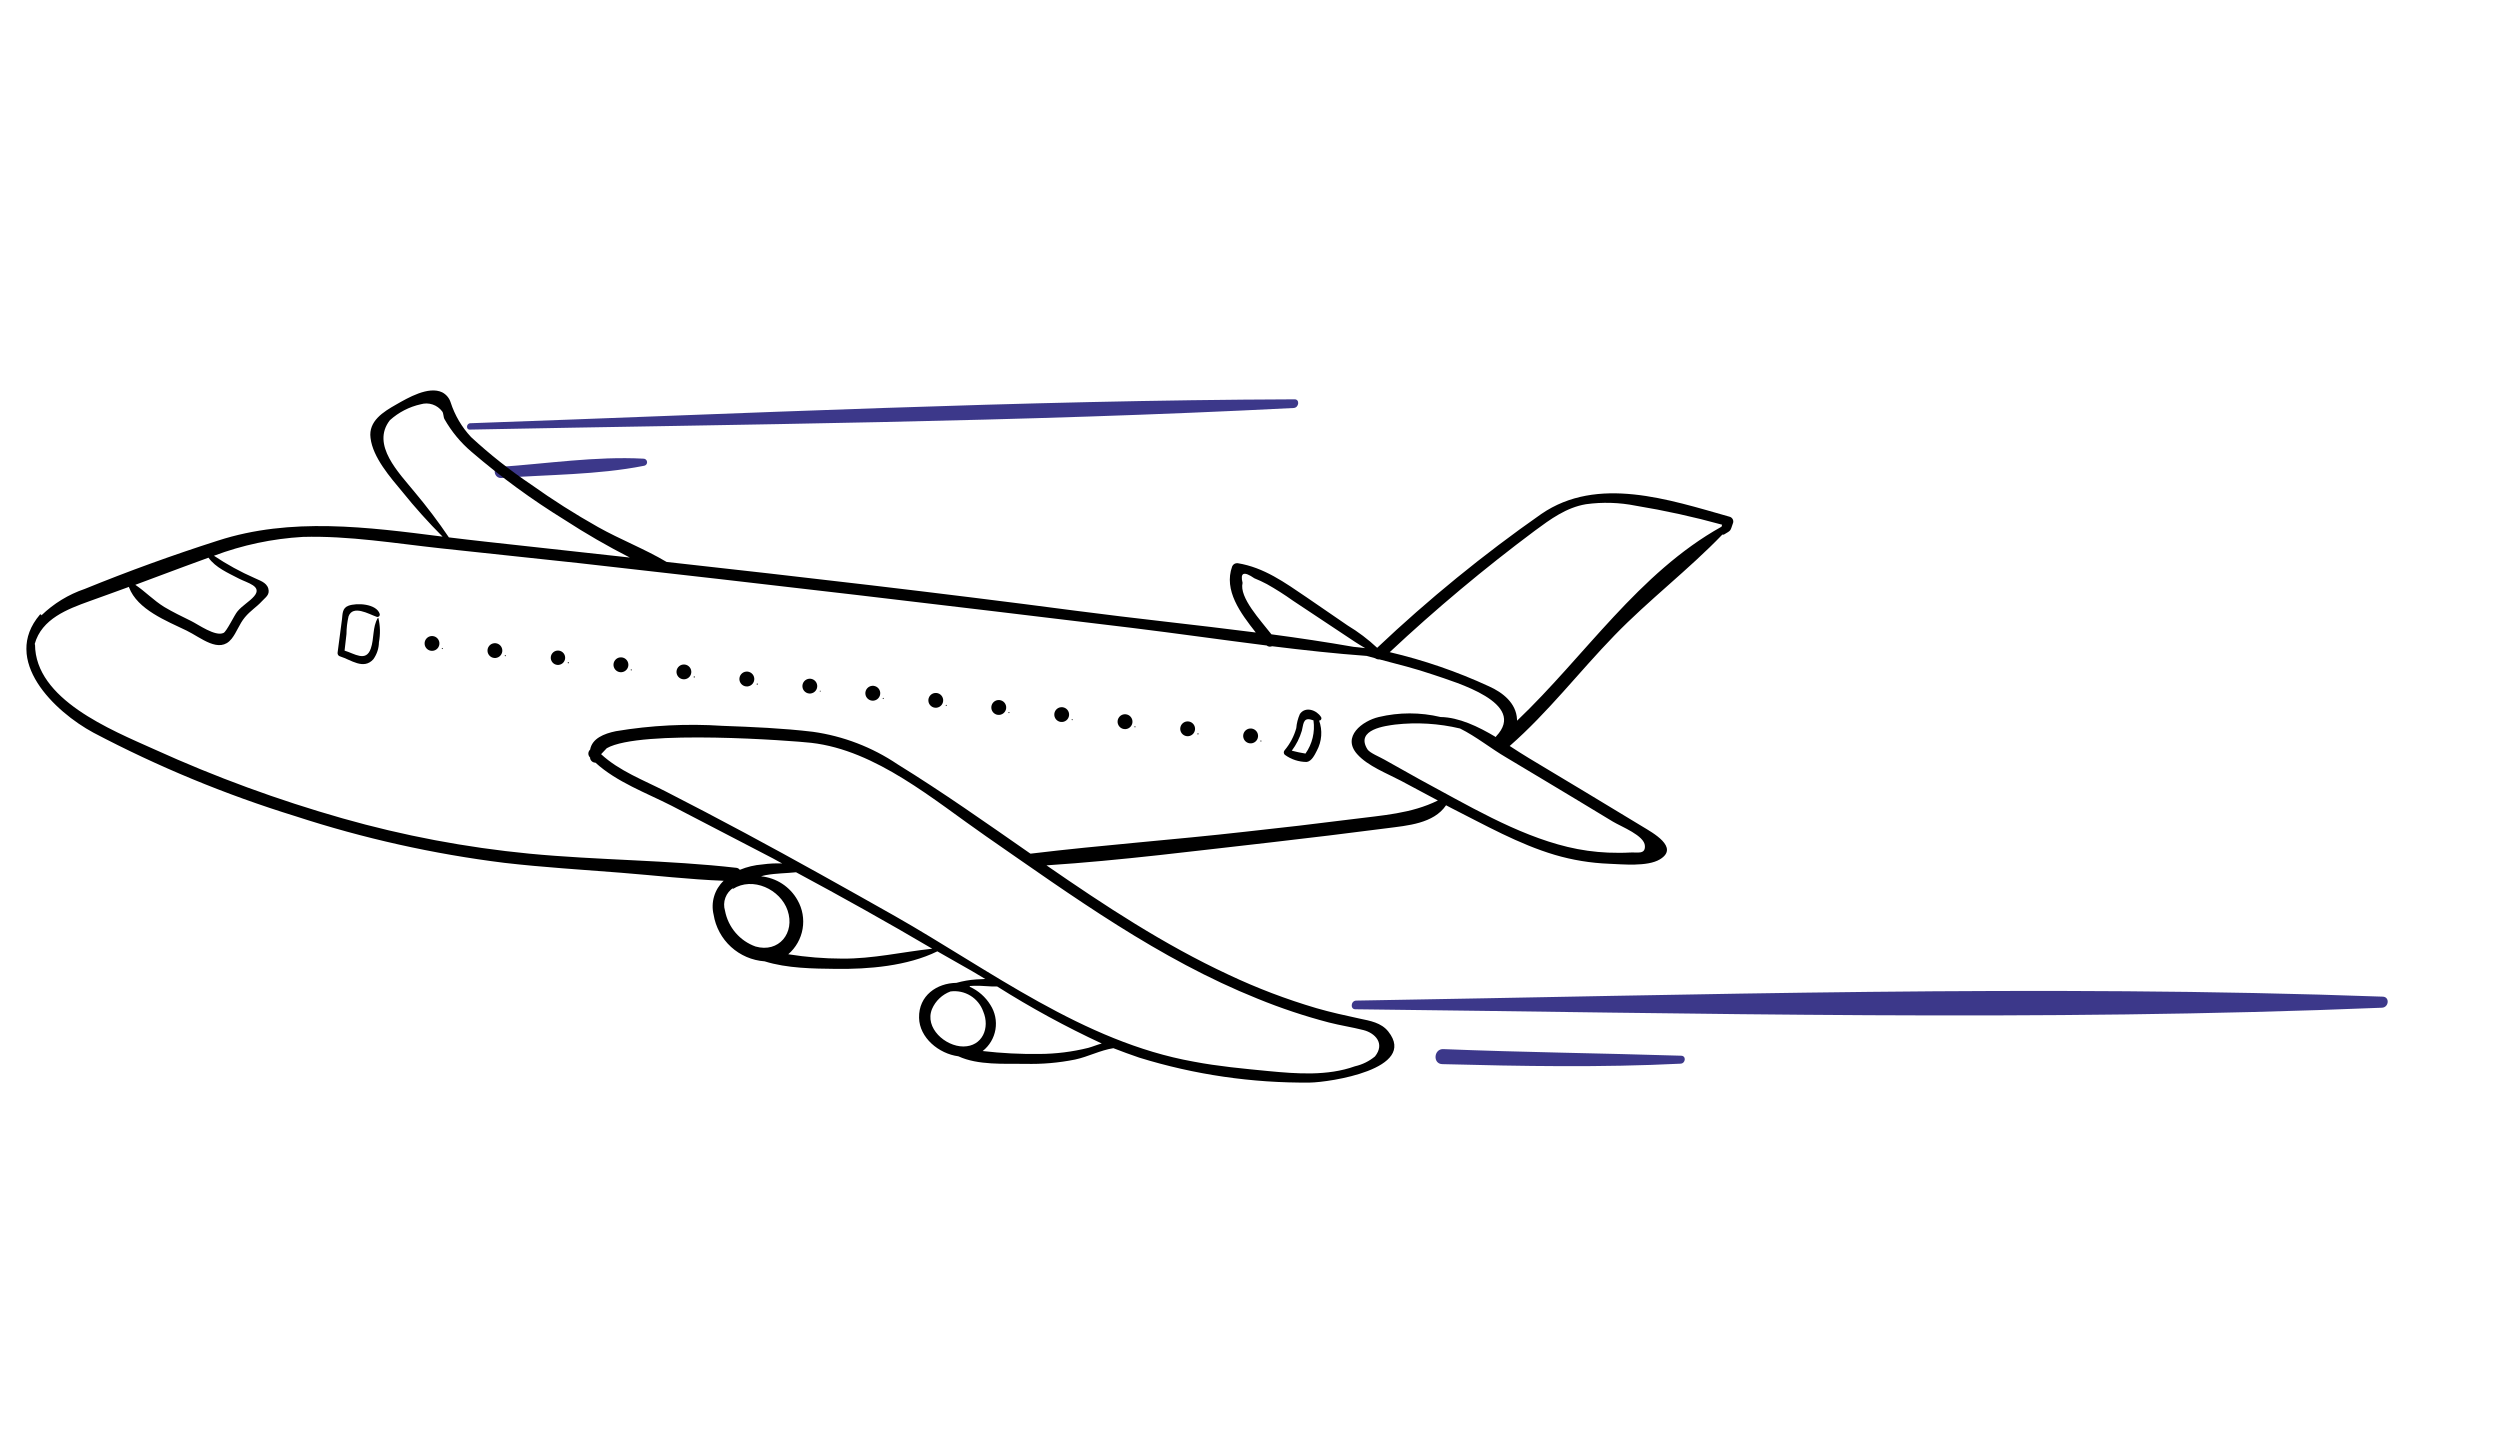<svg width="168" height="97" viewBox="0 0 168 97" fill="none" xmlns="http://www.w3.org/2000/svg">
<g clip-path="url(#clip0_126_1075)">
<path d="M96.985 70.5C102.319 70.717 107.646 70.775 112.978 70.944C113.332 70.956 113.27 71.462 112.937 71.479C107.627 71.744 102.255 71.65 96.919 71.51C96.27 71.494 96.344 70.469 96.999 70.499L96.985 70.5Z" fill="#3C388A"/>
<path d="M91.14 67.24C114.11 66.861 137.154 66.144 160.121 66.975C160.606 66.99 160.535 67.7 160.066 67.719C137.106 68.663 114.064 68.083 91.097 67.823C90.716 67.842 90.768 67.244 91.14 67.24Z" fill="#3C388A"/>
<path d="M33.546 31.379C36.729 31.161 40.043 30.652 43.231 30.822C43.295 30.819 43.358 30.841 43.406 30.884C43.453 30.927 43.482 30.987 43.485 31.051C43.488 31.115 43.466 31.178 43.423 31.225C43.38 31.273 43.319 31.301 43.255 31.305C40.155 31.919 36.838 31.887 33.685 32.122C33.202 32.146 33.064 31.422 33.542 31.389L33.546 31.379Z" fill="#3C388A"/>
<path d="M31.609 28.441C50.054 27.79 68.516 26.901 86.981 26.834C87.362 26.815 87.299 27.399 86.933 27.417C68.498 28.368 50.002 28.504 31.572 28.869C31.297 28.883 31.333 28.45 31.604 28.442L31.609 28.441Z" fill="#3C388A"/>
<path d="M6.28 49.236C10.621 51.524 15.165 53.403 19.855 54.849C24.424 56.34 29.126 57.39 33.896 57.984C36.496 58.285 39.112 58.44 41.726 58.648C44.015 58.829 46.332 59.1 48.63 59.188C48.327 59.475 48.105 59.837 47.987 60.237C47.868 60.638 47.858 61.062 47.955 61.468C48.09 62.3 48.502 63.062 49.124 63.631C49.747 64.2 50.543 64.542 51.384 64.602C52.893 65.078 54.675 65.091 56.152 65.109C58.36 65.139 60.982 64.92 62.989 63.93C63.772 64.374 64.554 64.819 65.331 65.264C65.625 65.434 65.915 65.613 66.209 65.787L65.591 65.818C65.144 65.849 64.702 65.927 64.271 66.048C62.965 66.065 61.729 66.896 61.761 68.395C61.784 69.734 63.087 70.811 64.402 70.983C65.72 71.594 67.5 71.472 68.88 71.49C70.012 71.521 71.143 71.424 72.253 71.2C73.129 71.011 73.945 70.573 74.819 70.438C75.391 70.666 75.963 70.865 76.554 71.072C80.27 72.221 84.141 72.787 88.03 72.749C89.336 72.732 95.298 71.843 93.294 69.32C92.819 68.72 92.067 68.598 91.363 68.449C90.384 68.237 89.43 68.028 88.472 67.751C86.444 67.154 84.464 66.401 82.552 65.497C78.216 63.478 74.243 60.86 70.323 58.152C75.374 57.822 80.437 57.163 85.452 56.602C88.035 56.303 90.614 55.995 93.191 55.658C94.571 55.478 96.341 55.351 97.175 54.114L97.518 54.295C99.777 55.436 102.063 56.73 104.494 57.45C105.671 57.796 106.885 57.995 108.11 58.044C109.036 58.08 110.705 58.253 111.541 57.751C112.89 56.943 111.03 55.947 110.381 55.549C107.846 54.011 105.304 52.48 102.756 50.955C102.348 50.714 101.912 50.426 101.452 50.13C104.025 47.877 106.115 45.149 108.495 42.697C110.796 40.322 113.458 38.297 115.744 35.922C115.763 35.93 115.783 35.933 115.803 35.932C115.823 35.931 115.843 35.926 115.86 35.916C116.33 35.632 116.266 35.712 116.444 35.191C116.466 35.145 116.477 35.094 116.477 35.043C116.476 34.992 116.464 34.942 116.441 34.896C116.418 34.851 116.385 34.811 116.345 34.78C116.304 34.749 116.257 34.728 116.207 34.718C112.162 33.575 107.357 31.942 103.572 34.542C99.681 37.264 95.996 40.27 92.546 43.533C91.939 42.964 91.273 42.461 90.56 42.031C89.637 41.395 88.72 40.763 87.793 40.132C86.341 39.149 84.939 38.13 83.168 37.846C83.092 37.839 83.015 37.855 82.949 37.894C82.883 37.933 82.832 37.992 82.802 38.063C82.219 39.675 83.36 41.196 84.388 42.504C80.346 41.985 76.284 41.569 72.265 41.039C63.125 39.836 53.964 38.779 44.795 37.762C43.329 36.891 41.681 36.257 40.187 35.417C38.638 34.545 37.136 33.592 35.688 32.559C34.265 31.603 32.917 30.538 31.657 29.373C31.033 28.707 30.564 27.91 30.283 27.041C30.238 26.896 30.164 26.761 30.066 26.645C29.968 26.528 29.847 26.432 29.712 26.363C28.794 25.925 27.402 26.74 26.631 27.181C25.76 27.674 24.751 28.296 24.899 29.426C25.052 30.744 26.242 32.093 27.051 33.064C27.893 34.11 28.792 35.111 29.741 36.061C24.691 35.418 19.546 34.741 14.636 36.332C11.621 37.296 8.617 38.385 5.695 39.576C4.603 39.947 3.607 40.556 2.779 41.358C2.782 41.346 2.781 41.333 2.776 41.321C2.772 41.31 2.764 41.3 2.753 41.293C2.742 41.287 2.73 41.284 2.717 41.285C2.705 41.286 2.693 41.291 2.684 41.3C0.064 44.373 3.668 47.828 6.28 49.236ZM10.723 38.691C11.806 38.293 12.903 37.87 14.011 37.476C14.489 38.145 15.315 38.495 16.051 38.88C16.627 39.18 17.654 39.39 17.078 40.067C16.767 40.431 16.277 40.693 15.953 41.091C15.757 41.319 15.232 42.434 15.023 42.532C14.47 42.796 13.32 41.963 12.844 41.731C12.239 41.432 11.624 41.138 11.04 40.79C10.316 40.342 9.774 39.76 9.093 39.3L10.723 38.691ZM42.332 37.468L32.599 36.397C31.796 36.311 30.993 36.211 30.165 36.112C29.451 35.058 28.683 34.042 27.864 33.067C26.833 31.797 24.908 29.895 26.2 28.238C26.788 27.706 27.506 27.336 28.28 27.166C28.541 27.09 28.818 27.096 29.075 27.183C29.332 27.27 29.556 27.433 29.718 27.651C29.811 27.772 29.79 28.029 29.869 28.166C30.341 28.997 30.954 29.74 31.683 30.359C33.646 32.046 35.739 33.576 37.941 34.934C39.358 35.855 40.822 36.701 42.327 37.469L42.332 37.468ZM91.739 43.554C91.476 43.524 91.213 43.489 90.956 43.468C89.125 43.148 87.287 42.872 85.44 42.626C84.721 41.694 83.26 40.155 83.501 39.17C83.326 38.473 83.591 38.372 84.293 38.86C84.581 38.976 84.862 39.107 85.136 39.253C85.737 39.591 86.319 39.961 86.88 40.361C88.042 41.139 89.21 41.914 90.384 42.688C90.825 42.986 91.291 43.296 91.739 43.554ZM101.948 48.431C101.946 48.397 101.944 48.363 101.943 48.334C101.888 47.243 100.982 46.533 100.056 46.12C97.917 45.132 95.683 44.363 93.389 43.825C96.486 40.925 99.743 38.2 103.144 35.662C104.198 34.883 105.258 34.104 106.578 33.883C107.689 33.73 108.818 33.764 109.917 33.983C111.875 34.306 113.814 34.732 115.726 35.26L115.689 35.393C110.119 38.493 106.494 44.104 101.948 48.431ZM95.398 52.373C94.597 51.929 93.801 51.485 93.019 51.04C92.739 50.875 92.058 50.605 91.896 50.361C91.039 49 93.176 48.772 93.748 48.691C95.209 48.526 96.687 48.616 98.117 48.956C99.204 49.497 100.193 50.304 101.225 50.906C102.816 51.862 104.412 52.808 105.999 53.769L108.38 55.209C108.964 55.562 110.513 56.147 110.538 56.848C110.567 57.437 110.021 57.261 109.549 57.289C109.076 57.318 108.582 57.313 108.068 57.296C107.15 57.257 106.237 57.129 105.344 56.914C101.885 56.085 98.522 54.047 95.398 52.373ZM63.874 66.625C64.339 66.564 64.81 66.663 65.21 66.908C65.609 67.152 65.913 67.526 66.071 67.967C66.542 69.071 66.019 70.321 64.737 70.323C63.527 70.325 62.114 69.074 62.632 67.805C62.748 67.534 62.918 67.29 63.132 67.087C63.345 66.884 63.598 66.727 63.874 66.625ZM67.013 66.293C69.27 67.72 71.617 68.999 74.038 70.124C73.737 70.201 73.439 70.333 73.133 70.416C72.063 70.682 70.966 70.82 69.863 70.826C68.584 70.843 67.305 70.778 66.035 70.63C66.491 70.272 66.797 69.756 66.894 69.184C66.99 68.612 66.87 68.024 66.558 67.536C66.228 66.998 65.745 66.572 65.17 66.313C65.176 66.296 65.175 66.277 65.168 66.26L65.453 66.246C65.979 66.224 66.511 66.309 67.013 66.293ZM60.132 61.556C56.78 59.662 53.444 57.791 50.062 55.976C48.291 55.024 46.512 54.097 44.724 53.179C43.274 52.434 41.602 51.806 40.394 50.681C40.518 50.544 40.647 50.412 40.775 50.279C43.025 48.996 53.358 49.786 54.507 49.917C58.887 50.419 62.737 53.755 66.261 56.197C72.087 60.237 77.898 64.462 84.521 67.117C86.078 67.753 87.676 68.286 89.305 68.712C90.074 68.91 90.864 69.026 91.634 69.224C92.404 69.423 93.092 70.119 92.4 70.991C92.009 71.315 91.548 71.542 91.053 71.654C89.199 72.318 87.144 72.159 85.219 71.975C83.546 71.811 81.863 71.659 80.202 71.34C72.814 70.02 66.527 65.19 60.132 61.556ZM52.971 64.126C53.481 63.686 53.822 63.082 53.935 62.419C54.048 61.755 53.928 61.073 53.593 60.489C53.344 60.044 52.991 59.667 52.564 59.388C52.137 59.109 51.649 58.938 51.142 58.889C51.253 58.854 51.366 58.826 51.481 58.804C52.148 58.684 52.825 58.688 53.495 58.616C56.573 60.272 59.62 61.969 62.647 63.753C60.62 63.971 58.664 64.436 56.592 64.419C55.379 64.416 54.169 64.318 52.971 64.126ZM48.721 61.202C48.633 60.916 48.641 60.608 48.745 60.328C48.849 60.047 49.043 59.808 49.297 59.649L49.242 59.714C49.242 59.714 49.244 59.758 49.244 59.743C50.58 58.883 52.444 59.767 52.926 61.181C53.442 62.694 52.334 64.051 50.773 63.606C50.251 63.42 49.786 63.099 49.427 62.678C49.067 62.256 48.824 61.747 48.721 61.202ZM2.334 43.306C2.334 43.306 2.334 43.306 2.332 43.277C2.799 41.58 4.543 40.931 6.002 40.403C6.892 40.088 7.78 39.758 8.669 39.437C8.667 39.449 8.668 39.46 8.671 39.471C9.229 40.963 11.204 41.73 12.538 42.375C13.5 42.84 14.737 43.959 15.561 42.931C15.907 42.497 16.078 41.937 16.457 41.482C16.836 41.028 17.24 40.795 17.589 40.414C17.823 40.151 18.153 39.984 18.03 39.55C17.906 39.116 17.387 38.992 17.119 38.85C16.162 38.431 15.245 37.928 14.377 37.347C16.292 36.626 18.306 36.199 20.349 36.08C23.447 35.993 26.585 36.519 29.64 36.85L38.885 37.839C45.128 38.54 51.368 39.256 57.606 39.986C63.756 40.711 69.902 41.446 76.044 42.191C79.063 42.562 82.09 42.996 85.119 43.377C85.17 43.419 85.231 43.445 85.295 43.454C85.36 43.462 85.425 43.453 85.485 43.427C87.603 43.689 89.72 43.922 91.838 44.077L92.407 44.233C92.496 44.293 92.604 44.322 92.711 44.314C93.922 44.631 95.133 44.934 96.315 45.339C97.841 45.863 102.672 47.242 100.539 49.483C100.539 49.483 100.54 49.512 100.517 49.528C99.33 48.818 98.031 48.201 96.805 48.184C95.441 47.859 94.018 47.859 92.653 48.184C91.543 48.447 90.159 49.504 91.2 50.676C91.908 51.478 93.225 51.979 94.14 52.465C94.956 52.908 95.791 53.351 96.626 53.793C94.836 54.681 92.891 54.788 90.881 55.048C88.486 55.352 86.09 55.633 83.693 55.891C78.881 56.437 74.058 56.785 69.287 57.362C69.272 57.361 69.257 57.361 69.243 57.364C66.295 55.314 63.36 53.24 60.314 51.359C58.608 50.209 56.662 49.462 54.624 49.176C52.619 48.937 50.577 48.85 48.56 48.777C46.163 48.619 43.755 48.739 41.386 49.136C40.581 49.302 39.789 49.627 39.657 50.374C39.62 50.407 39.59 50.448 39.569 50.494C39.548 50.54 39.538 50.59 39.537 50.64C39.537 50.69 39.547 50.74 39.568 50.786C39.588 50.832 39.618 50.873 39.655 50.907C39.656 50.931 39.657 50.945 39.658 50.969C39.677 51.05 39.723 51.121 39.788 51.173C39.853 51.224 39.933 51.252 40.016 51.252C41.441 52.555 43.447 53.287 45.131 54.146C47.406 55.323 49.672 56.5 51.928 57.678L52.56 58.024C52.118 58.007 51.675 58.029 51.237 58.09C50.714 58.13 50.201 58.252 49.716 58.452C49.69 58.416 49.656 58.385 49.617 58.362C49.579 58.339 49.536 58.324 49.492 58.318C44.902 57.792 40.184 57.81 35.554 57.364C31.314 56.952 27.12 56.16 23.022 54.995C18.701 53.768 14.477 52.219 10.387 50.362C7.416 49.029 2.368 46.997 2.353 43.305L2.334 43.306Z" fill="black"/>
<path d="M86.323 50.422C86.287 50.464 86.268 50.519 86.271 50.575C86.274 50.63 86.298 50.683 86.338 50.721C86.767 51.035 87.284 51.204 87.814 51.204C88.146 51.154 88.352 50.722 88.493 50.444C88.659 50.136 88.758 49.796 88.784 49.447C88.81 49.098 88.762 48.748 88.643 48.419L88.701 48.416C88.723 48.407 88.743 48.394 88.759 48.376C88.776 48.359 88.788 48.338 88.794 48.315C88.801 48.292 88.803 48.268 88.799 48.245C88.795 48.221 88.785 48.199 88.771 48.18C88.472 47.711 87.723 47.448 87.353 47.98C87.219 48.281 87.137 48.602 87.11 48.931C86.958 49.479 86.69 49.987 86.323 50.422ZM87.738 50.642C87.425 50.593 87.115 50.527 86.808 50.446C87.11 50.044 87.338 49.592 87.482 49.111C87.589 48.737 87.548 48.202 88.098 48.359L88.265 48.408C88.378 49.194 88.186 49.994 87.728 50.642L87.738 50.642Z" fill="black"/>
<path d="M23.406 40.709C23.971 40.492 25.301 40.571 25.515 41.252C25.523 41.281 25.524 41.312 25.516 41.341C25.508 41.37 25.492 41.396 25.47 41.417C25.447 41.437 25.42 41.451 25.39 41.456C25.36 41.461 25.329 41.458 25.302 41.447C24.779 41.264 23.717 40.63 23.422 41.419C23.332 41.809 23.285 42.207 23.283 42.607C23.239 42.982 23.195 43.352 23.155 43.722C23.814 43.916 24.593 44.511 24.915 43.59C25.153 42.92 25.021 42.133 25.393 41.524C25.393 41.524 25.422 41.523 25.426 41.523C25.553 42.059 25.566 42.615 25.465 43.156C25.459 43.566 25.329 43.964 25.091 44.298C24.436 45.037 23.578 44.335 22.865 44.114C22.807 44.102 22.756 44.068 22.723 44.019C22.69 43.97 22.677 43.91 22.687 43.852C22.791 43.106 22.889 42.361 22.982 41.611C23.022 41.246 23.003 40.864 23.406 40.709Z" fill="black"/>
<path d="M84.741 49.838C84.688 49.84 84.679 49.759 84.737 49.756C84.745 49.758 84.753 49.763 84.758 49.77C84.764 49.778 84.767 49.786 84.768 49.795C84.768 49.804 84.766 49.813 84.761 49.821C84.756 49.828 84.749 49.834 84.741 49.838Z" fill="black"/>
<path d="M83.995 48.956C84.061 48.949 84.126 48.956 84.189 48.976C84.252 48.995 84.311 49.027 84.361 49.069C84.412 49.111 84.454 49.162 84.484 49.22C84.515 49.278 84.534 49.342 84.54 49.407C84.546 49.473 84.54 49.539 84.52 49.602C84.501 49.665 84.469 49.723 84.427 49.774C84.385 49.824 84.334 49.866 84.276 49.897C84.218 49.928 84.154 49.947 84.088 49.953C83.956 49.965 83.825 49.924 83.722 49.84C83.62 49.755 83.556 49.633 83.543 49.501C83.531 49.369 83.571 49.237 83.656 49.135C83.741 49.032 83.863 48.968 83.995 48.956Z" fill="black"/>
<path d="M80.506 49.358C80.453 49.36 80.449 49.283 80.502 49.276C80.555 49.268 80.559 49.355 80.506 49.358Z" fill="black"/>
<path d="M79.765 48.48C79.897 48.468 80.028 48.509 80.129 48.594C80.231 48.679 80.294 48.8 80.306 48.932C80.318 49.064 80.276 49.194 80.192 49.296C80.107 49.397 79.985 49.461 79.854 49.472C79.722 49.484 79.591 49.443 79.49 49.358C79.389 49.273 79.325 49.152 79.313 49.02C79.302 48.889 79.343 48.758 79.427 48.657C79.512 48.555 79.634 48.492 79.765 48.48Z" fill="black"/>
<path d="M76.277 48.882C76.224 48.884 76.215 48.803 76.273 48.8C76.281 48.802 76.289 48.807 76.294 48.815C76.3 48.822 76.303 48.83 76.304 48.839C76.304 48.848 76.302 48.857 76.297 48.865C76.292 48.872 76.285 48.878 76.277 48.882Z" fill="black"/>
<path d="M75.555 47.998C75.621 47.992 75.687 47.999 75.749 48.019C75.812 48.038 75.871 48.07 75.921 48.111C75.972 48.154 76.014 48.205 76.044 48.263C76.075 48.321 76.094 48.385 76.1 48.45C76.106 48.516 76.1 48.582 76.08 48.645C76.061 48.708 76.029 48.766 75.987 48.817C75.945 48.867 75.894 48.909 75.836 48.94C75.778 48.971 75.714 48.989 75.648 48.996C75.516 49.008 75.385 48.967 75.282 48.883C75.18 48.798 75.116 48.676 75.103 48.544C75.091 48.412 75.132 48.28 75.216 48.178C75.301 48.075 75.423 48.011 75.555 47.998Z" fill="black"/>
<path d="M72.047 48.401C72.038 48.399 72.031 48.394 72.025 48.387C72.019 48.38 72.016 48.371 72.016 48.362C72.015 48.353 72.018 48.344 72.022 48.336C72.027 48.329 72.034 48.323 72.043 48.319C72.091 48.317 72.095 48.399 72.047 48.401Z" fill="black"/>
<path d="M71.302 47.524C71.367 47.518 71.432 47.525 71.495 47.545C71.557 47.564 71.615 47.596 71.665 47.638C71.716 47.68 71.757 47.731 71.787 47.789C71.818 47.847 71.836 47.911 71.842 47.976C71.848 48.041 71.841 48.107 71.821 48.169C71.802 48.232 71.77 48.29 71.728 48.34C71.686 48.39 71.635 48.431 71.576 48.462C71.519 48.492 71.455 48.511 71.39 48.516C71.258 48.528 71.127 48.487 71.026 48.402C70.925 48.318 70.861 48.196 70.85 48.064C70.838 47.933 70.879 47.802 70.964 47.7C71.048 47.599 71.17 47.535 71.302 47.524Z" fill="black"/>
<path d="M67.808 47.926C67.755 47.928 67.751 47.846 67.804 47.844C67.813 47.846 67.82 47.851 67.826 47.858C67.832 47.866 67.835 47.874 67.835 47.883C67.836 47.892 67.833 47.901 67.828 47.909C67.824 47.916 67.817 47.922 67.808 47.926Z" fill="black"/>
<path d="M67.072 47.043C67.204 47.032 67.336 47.073 67.438 47.158C67.54 47.243 67.603 47.365 67.615 47.498C67.627 47.63 67.585 47.761 67.5 47.863C67.415 47.965 67.293 48.029 67.161 48.041C67.095 48.046 67.029 48.039 66.966 48.02C66.904 48 66.846 47.968 66.795 47.926C66.745 47.884 66.703 47.832 66.673 47.774C66.642 47.715 66.624 47.652 66.618 47.586C66.612 47.521 66.619 47.455 66.639 47.392C66.658 47.329 66.69 47.271 66.732 47.221C66.775 47.17 66.826 47.129 66.885 47.098C66.943 47.068 67.007 47.049 67.072 47.043Z" fill="black"/>
<path d="M63.583 47.445C63.574 47.443 63.567 47.438 63.561 47.431C63.556 47.423 63.552 47.415 63.552 47.406C63.551 47.397 63.554 47.388 63.559 47.38C63.563 47.373 63.571 47.367 63.579 47.363C63.627 47.361 63.636 47.443 63.583 47.445Z" fill="black"/>
<path d="M62.837 46.568C62.969 46.555 63.1 46.596 63.202 46.68C63.304 46.764 63.368 46.886 63.38 47.017C63.392 47.149 63.352 47.28 63.268 47.382C63.183 47.483 63.062 47.547 62.931 47.56C62.865 47.566 62.8 47.559 62.737 47.54C62.675 47.521 62.616 47.489 62.566 47.447C62.464 47.363 62.4 47.242 62.388 47.11C62.375 46.979 62.416 46.847 62.5 46.746C62.584 46.644 62.706 46.58 62.837 46.568Z" fill="black"/>
<path d="M59.349 46.979C59.341 46.977 59.333 46.971 59.327 46.964C59.322 46.957 59.319 46.949 59.318 46.94C59.318 46.931 59.32 46.922 59.325 46.914C59.33 46.906 59.337 46.9 59.345 46.897C59.393 46.88 59.402 46.976 59.349 46.979Z" fill="black"/>
<path d="M58.608 46.087C58.74 46.075 58.871 46.117 58.973 46.202C59.075 46.287 59.139 46.409 59.151 46.542C59.162 46.674 59.121 46.805 59.036 46.907C58.951 47.009 58.828 47.073 58.696 47.085C58.564 47.096 58.432 47.055 58.331 46.97C58.229 46.885 58.165 46.762 58.153 46.63C58.142 46.498 58.183 46.366 58.268 46.265C58.353 46.163 58.475 46.099 58.608 46.087Z" fill="black"/>
<path d="M55.119 46.489C55.111 46.486 55.103 46.481 55.097 46.474C55.092 46.467 55.088 46.458 55.088 46.449C55.087 46.44 55.09 46.431 55.095 46.424C55.1 46.416 55.107 46.41 55.115 46.407C55.149 46.405 55.153 46.487 55.119 46.489Z" fill="black"/>
<path d="M54.373 45.611C54.505 45.599 54.636 45.639 54.738 45.724C54.84 45.808 54.904 45.929 54.916 46.061C54.929 46.193 54.888 46.324 54.804 46.425C54.719 46.527 54.598 46.591 54.467 46.604C54.401 46.61 54.336 46.603 54.273 46.584C54.211 46.565 54.153 46.533 54.102 46.491C54 46.407 53.936 46.286 53.924 46.154C53.912 46.023 53.952 45.892 54.036 45.79C54.121 45.688 54.242 45.624 54.373 45.611Z" fill="black"/>
<path d="M50.89 46.013C50.837 46.016 50.828 45.934 50.886 45.931C50.944 45.928 50.938 46.006 50.89 46.013Z" fill="black"/>
<path d="M50.144 45.131C50.276 45.119 50.408 45.161 50.509 45.246C50.611 45.331 50.675 45.453 50.687 45.586C50.699 45.718 50.657 45.849 50.572 45.951C50.487 46.053 50.365 46.117 50.232 46.129C50.1 46.14 49.969 46.099 49.867 46.014C49.765 45.928 49.701 45.806 49.689 45.674C49.678 45.542 49.719 45.41 49.804 45.309C49.889 45.207 50.012 45.143 50.144 45.131Z" fill="black"/>
<path d="M46.655 45.533C46.602 45.536 46.598 45.458 46.651 45.451C46.704 45.443 46.708 45.53 46.655 45.533Z" fill="black"/>
<path d="M45.914 44.655C46.046 44.644 46.177 44.684 46.278 44.769C46.38 44.854 46.443 44.976 46.455 45.107C46.467 45.239 46.425 45.37 46.341 45.471C46.256 45.572 46.134 45.636 46.003 45.648C45.871 45.659 45.74 45.618 45.639 45.534C45.538 45.449 45.474 45.327 45.462 45.196C45.45 45.064 45.492 44.933 45.576 44.832C45.661 44.73 45.783 44.667 45.914 44.655Z" fill="black"/>
<path d="M42.426 45.057C42.373 45.06 42.364 44.978 42.422 44.975C42.431 44.977 42.438 44.983 42.444 44.99C42.45 44.997 42.453 45.005 42.453 45.014C42.454 45.024 42.451 45.032 42.447 45.04C42.442 45.048 42.434 45.054 42.426 45.057Z" fill="black"/>
<path d="M41.68 44.175C41.746 44.169 41.812 44.175 41.874 44.195C41.937 44.214 41.996 44.246 42.046 44.288C42.097 44.33 42.139 44.381 42.169 44.439C42.2 44.498 42.219 44.561 42.225 44.627C42.231 44.692 42.225 44.758 42.205 44.821C42.186 44.884 42.154 44.942 42.112 44.993C42.07 45.044 42.019 45.085 41.961 45.116C41.903 45.147 41.839 45.166 41.773 45.172C41.641 45.184 41.51 45.144 41.407 45.059C41.305 44.974 41.241 44.852 41.228 44.72C41.216 44.588 41.257 44.456 41.341 44.354C41.426 44.252 41.548 44.187 41.68 44.175Z" fill="black"/>
<path d="M38.191 44.577C38.138 44.58 38.134 44.502 38.187 44.495C38.24 44.487 38.245 44.574 38.191 44.577Z" fill="black"/>
<path d="M37.452 43.718C37.579 43.707 37.706 43.747 37.805 43.829C37.904 43.911 37.965 44.029 37.977 44.157C37.988 44.285 37.949 44.412 37.867 44.51C37.784 44.609 37.666 44.67 37.538 44.682C37.411 44.694 37.284 44.654 37.185 44.572C37.087 44.489 37.025 44.371 37.013 44.244C37.002 44.116 37.041 43.989 37.124 43.89C37.206 43.792 37.324 43.73 37.452 43.718Z" fill="black"/>
<path d="M33.962 44.101C33.909 44.104 33.9 44.022 33.958 44.019C33.966 44.022 33.974 44.027 33.98 44.034C33.985 44.041 33.988 44.05 33.989 44.059C33.989 44.068 33.987 44.077 33.982 44.084C33.977 44.092 33.97 44.098 33.962 44.101Z" fill="black"/>
<path d="M33.211 43.224C33.343 43.211 33.474 43.252 33.576 43.336C33.678 43.42 33.742 43.542 33.754 43.673C33.767 43.805 33.726 43.936 33.642 44.038C33.557 44.14 33.436 44.204 33.304 44.216C33.173 44.228 33.042 44.188 32.94 44.104C32.838 44.019 32.774 43.898 32.762 43.767C32.749 43.635 32.79 43.504 32.874 43.402C32.959 43.3 33.08 43.236 33.211 43.224Z" fill="black"/>
<path d="M29.728 43.621C29.679 43.623 29.671 43.546 29.724 43.539C29.732 43.541 29.74 43.546 29.745 43.553C29.751 43.56 29.754 43.569 29.755 43.578C29.755 43.587 29.753 43.596 29.748 43.604C29.743 43.611 29.736 43.617 29.728 43.621Z" fill="black"/>
<path d="M28.987 42.743C29.118 42.731 29.249 42.772 29.351 42.857C29.452 42.942 29.515 43.063 29.527 43.195C29.539 43.327 29.498 43.458 29.413 43.559C29.328 43.66 29.207 43.724 29.075 43.736C28.943 43.747 28.812 43.706 28.711 43.621C28.61 43.537 28.546 43.415 28.535 43.283C28.523 43.152 28.564 43.021 28.649 42.92C28.733 42.818 28.855 42.755 28.987 42.743Z" fill="black"/>
</g>
<defs>
<clipPath id="clip0_126_1075">
<rect width="162.994" height="49.423" fill="white" transform="translate(0.975 27.636) rotate(-2.863)"/>
</clipPath>
</defs>
</svg>
